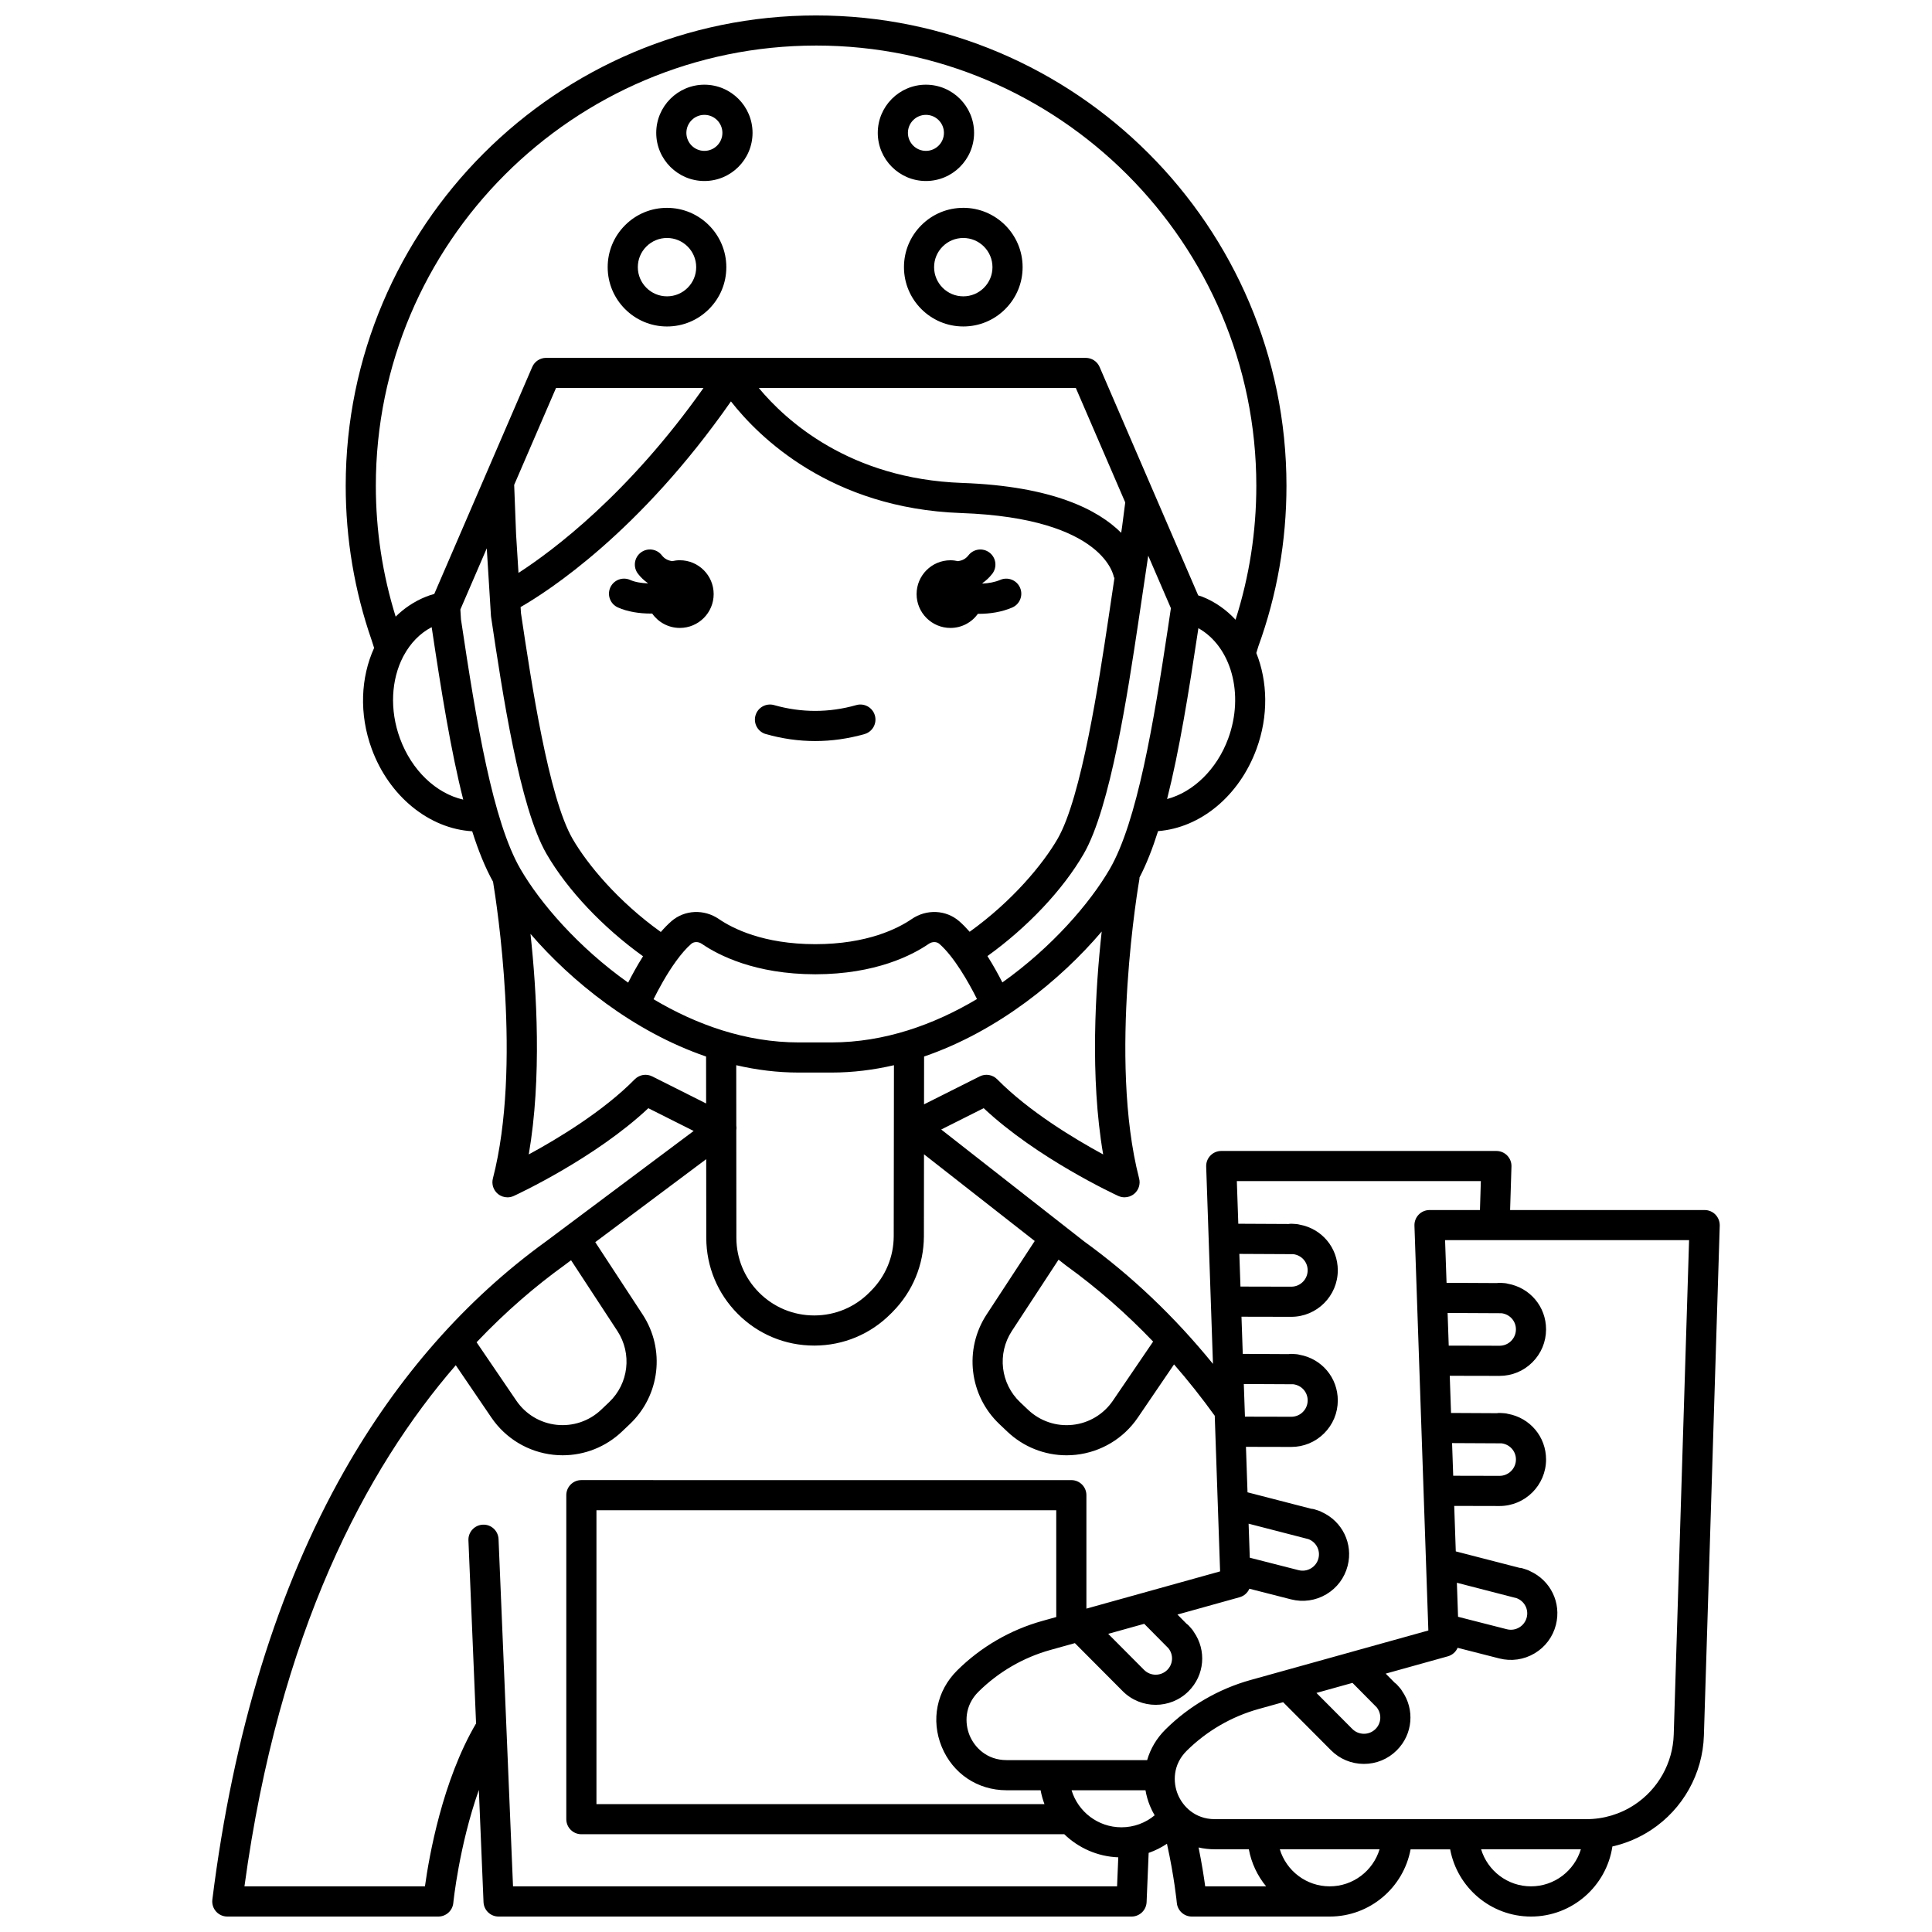 <?xml version="1.0" encoding="UTF-8"?>
<!-- Uploaded to: ICON Repo, www.iconrepo.com, Generator: ICON Repo Mixer Tools -->
<svg width="800px" height="800px" version="1.1" viewBox="144 144 512 512" xmlns="http://www.w3.org/2000/svg">
 <defs>
  <clipPath id="a">
   <path d="m200 148.09h400v503.81h-400z"/>
  </clipPath>
 </defs>
 <path d="m320.76 230.52h0.004c4.199 0 8.145-1.637 11.113-4.602 2.969-2.969 4.606-6.918 4.606-11.117 0-8.668-7.051-15.719-15.719-15.719h-0.004c-4.199 0-8.145 1.637-11.113 4.606s-4.606 6.918-4.606 11.117c0 8.66 7.051 15.715 15.719 15.715zm-5.465-21.188c1.461-1.461 3.402-2.266 5.469-2.266 4.266 0 7.734 3.469 7.734 7.731 0 2.066-0.805 4.008-2.266 5.469s-3.402 2.266-5.469 2.266c-4.266 0-7.734-3.469-7.734-7.731 0-2.066 0.805-4.012 2.266-5.469z"/>
 <path d="m399.28 199.08c-4.199 0-8.145 1.637-11.113 4.602-2.969 2.969-4.606 6.918-4.606 11.117 0 8.668 7.051 15.719 15.719 15.719h0.004c4.199 0 8.145-1.637 11.113-4.606s4.606-6.918 4.606-11.117c0-8.668-7.051-15.719-15.719-15.719l-0.004 0.004zm7.734 15.719c0 2.066-0.805 4.008-2.266 5.469-1.461 1.461-3.402 2.266-5.469 2.266-4.266 0-7.734-3.469-7.734-7.731 0-2.066 0.805-4.008 2.266-5.469 1.461-1.461 3.402-2.266 5.469-2.266 4.266 0 7.734 3.469 7.734 7.731z"/>
 <path d="m330.67 191.97c7.035 0 12.762-5.723 12.762-12.762 0-7.035-5.727-12.762-12.762-12.762-7.035 0-12.762 5.723-12.762 12.762 0 7.039 5.727 12.762 12.762 12.762zm0-17.531c2.633 0 4.773 2.141 4.773 4.773 0 2.633-2.141 4.773-4.773 4.773-2.633 0-4.773-2.141-4.773-4.773 0-2.633 2.141-4.773 4.773-4.773z"/>
 <path d="m389.38 191.97c7.035 0 12.762-5.723 12.762-12.762 0-7.035-5.727-12.762-12.762-12.762s-12.762 5.723-12.762 12.762c0 7.039 5.723 12.762 12.762 12.762zm0-17.531c2.633 0 4.773 2.141 4.773 4.773 0 2.633-2.141 4.773-4.773 4.773s-4.773-2.141-4.773-4.773c-0.004-2.633 2.141-4.773 4.773-4.773z"/>
 <g clip-path="url(#a)">
  <path d="m598.62 465.89c-0.75-0.777-1.789-1.215-2.867-1.215h-51.559l0.359-11.539c0.035-1.082-0.371-2.129-1.125-2.902-0.75-0.777-1.789-1.215-2.867-1.215h-72.918c-1.082 0-2.121 0.438-2.871 1.219-0.754 0.777-1.156 1.832-1.121 2.914l1.797 52.293c-10.172-12.508-21.617-23.402-34.152-32.465l-37.863-29.648 11.254-5.652c14.133 13.266 34.746 22.836 35.66 23.254 0.535 0.246 1.102 0.367 1.668 0.367 0.918 0 1.828-0.316 2.562-0.93 1.184-0.988 1.691-2.57 1.305-4.062-8.219-31.809-0.02-78.809 0.066-79.281 0.027-0.164 0.027-0.324 0.035-0.488 1.82-3.492 3.445-7.629 4.918-12.285 11.258-0.883 21.504-9.305 26.086-21.77 3.219-8.754 2.961-17.906-0.047-25.434l0.531-1.742c4.949-13.621 7.457-27.941 7.457-42.566 0.004-68.73-55.918-124.65-124.65-124.65-68.738 0-124.66 55.922-124.66 124.66 0 14.035 2.316 27.816 6.887 40.953l0.641 2.004c-3.539 7.766-4.039 17.496-0.625 26.781 4.629 12.594 15.258 21.133 26.617 21.805 1.637 5.168 3.461 9.664 5.527 13.379 0.953 5.734 7.664 48.82-0.043 78.641-0.387 1.492 0.121 3.074 1.305 4.062 0.73 0.613 1.641 0.93 2.562 0.93 0.566 0 1.137-0.121 1.668-0.367 0.914-0.422 21.527-9.992 35.66-23.254l12.012 6.031-39.059 29.219c-21.336 15.41-39.355 35.91-53.555 60.926-17.652 31.102-29.406 69.305-34.938 113.55-0.141 1.137 0.211 2.281 0.969 3.141 0.758 0.859 1.848 1.352 2.996 1.352h55.914c2.059 0 3.777-1.562 3.977-3.609 0.02-0.199 1.527-15.113 6.769-29.945l1.238 29.727c0.09 2.137 1.848 3.828 3.992 3.828h167.74c2.141 0 3.902-1.688 3.992-3.828l0.543-13.043c1.715-0.598 3.34-1.414 4.852-2.422 1.961 8.855 2.606 15.582 2.613 15.664 0.191 2.055 1.914 3.629 3.977 3.629h36.543c10.656 0 19.547-7.688 21.43-17.809h10.488c1.883 10.121 10.77 17.809 21.43 17.809 10.926 0 19.996-8.078 21.562-18.574 3.637-0.82 7.109-2.289 10.27-4.371 8.441-5.562 13.668-14.918 13.98-25.023l4.199-135.14c0.023-1.082-0.383-2.133-1.133-2.906zm-62.418-1.215h-13.367c-1.082 0-2.121 0.438-2.871 1.219-0.754 0.777-1.156 1.832-1.121 2.914l3.672 106.93 0.012 0.359-19.988 5.566c-0.004 0-0.004 0-0.004 0.004l-18.371 5.117h-0.004l-8.742 2.434c-8.496 2.367-16.301 6.902-22.562 13.113-2.363 2.344-3.992 5.133-4.848 8.117h-37.266c-5.227 0-8.484-3.387-9.789-6.555-1.305-3.168-1.375-7.867 2.332-11.547 5.297-5.254 11.895-9.09 19.082-11.09l6.488-1.809 12.672 12.727c4.797 4.816 12.621 4.836 17.438 0.039 4.285-4.266 4.816-10.855 1.406-15.738-0.133-0.246-0.293-0.477-0.484-0.695l-0.43-0.496c-0.121-0.148-0.273-0.328-0.457-0.512-0.18-0.18-0.371-0.336-0.57-0.477l-2.394-2.422 16.465-4.586c1.191-0.332 2.125-1.18 2.594-2.258l11.047 2.82c3.191 0.812 6.512 0.336 9.344-1.344 2.832-1.68 4.84-4.363 5.656-7.555 1.496-5.859-1.426-11.785-6.852-14.234-0.242-0.145-0.504-0.262-0.781-0.352l-0.633-0.207c-0.176-0.066-0.391-0.137-0.633-0.199-0.246-0.062-0.496-0.102-0.742-0.117l-16.898-4.363-0.414-12.051 11.98 0.027h0.027c3.285 0 6.371-1.273 8.699-3.594 2.336-2.324 3.625-5.418 3.633-8.711 0.012-6.047-4.269-11.078-10.129-12.121-0.27-0.078-0.555-0.133-0.848-0.152l-0.66-0.047c-0.375-0.039-0.926-0.059-1.406 0.027l-12.141-0.062-0.34-9.852 13.164 0.027h0.027c6.789 0 12.316-5.516 12.332-12.305 0.012-6.047-4.273-11.078-10.137-12.125-0.27-0.078-0.547-0.129-0.836-0.148l-0.652-0.047c-0.375-0.039-0.934-0.062-1.418 0.027l-13.324-0.066-0.348-10.129-0.039-1.172h64.664zm-5.805 107.79-0.309-9.016 15.859 4.094c2.059 0.793 3.195 2.957 2.652 5.086-0.285 1.125-0.996 2.07-1.992 2.66-0.996 0.594-2.168 0.762-3.289 0.473zm-1.582-46.031 13.105 0.066c2.191 0.266 3.824 2.082 3.82 4.281-0.004 2.391-1.953 4.336-4.344 4.336h-0.008l-12.273-0.027zm-1.184-34.484 14.289 0.07c2.191 0.266 3.824 2.082 3.816 4.281-0.004 1.16-0.457 2.25-1.277 3.07-0.82 0.816-1.906 1.266-3.062 1.266h-0.012l-13.457-0.031zm-25.207 98.031 6.43 6.496c1.363 1.738 1.23 4.176-0.328 5.727-0.82 0.816-1.906 1.266-3.066 1.266h-0.012c-1.16-0.004-2.25-0.457-3.07-1.277l-9.508-9.551zm-61.23 38.273c-6.227 0-11.504-4.144-13.219-9.82h19.594c0.234 1.395 0.625 2.785 1.188 4.152 0.359 0.871 0.773 1.703 1.238 2.492-2.449 2.039-5.531 3.176-8.801 3.176zm6.035-53.926 6.434 6.496c1.363 1.734 1.23 4.176-0.328 5.727-1.699 1.691-4.453 1.684-6.144-0.012l-9.508-9.551zm-23.309-1.797-3.691 1.031c-8.496 2.367-16.301 6.902-22.562 13.113-5.449 5.402-7.016 13.168-4.094 20.258 2.922 7.094 9.504 11.504 17.176 11.504h9.023c0.234 1.27 0.578 2.5 1.023 3.68l-118.73-0.004v-77.879h121.85zm50.973-24.738 15.859 4.094c2.059 0.793 3.195 2.957 2.652 5.086-0.285 1.125-0.996 2.07-1.992 2.66-1 0.594-2.168 0.762-3.289 0.473l-12.918-3.297zm-1.27-37.016 13.105 0.066c2.191 0.266 3.824 2.082 3.82 4.281-0.004 1.16-0.457 2.25-1.277 3.066-0.82 0.816-1.906 1.266-3.062 1.266h-0.012l-12.273-0.027zm-1.184-34.48 14.289 0.07c2.191 0.266 3.824 2.082 3.816 4.281-0.004 2.391-1.953 4.336-4.344 4.336h-0.008l-13.457-0.031zm-22.848 23.234-10.668 15.668c-2.453 3.602-6.34 5.934-10.672 6.398-4.332 0.469-8.629-0.988-11.789-3.984l-2.109-2c-5.207-4.938-6.133-12.879-2.203-18.883l12.379-18.906 1.902 1.488c0.039 0.031 0.082 0.062 0.125 0.094 8.176 5.91 15.875 12.641 23.035 20.125zm-8.215-216.01-0.25 1.676c-6.043-6.039-18.098-12.367-42.137-13.215-29.891-1.055-46.812-16.617-53.895-25.156h84.016l13.09 30.32zm-160.61 2.031-0.504-13.051 11.086-25.676h39.082c-19.859 28.113-39.855 43.074-49.023 49zm56.945-35.176c7.309 9.34 26.363 28.363 60.996 29.586 38.445 1.355 40.5 17.059 40.508 17.121l0.141-0.008-1.602 10.77c-2.496 16.613-7.144 47.531-13.484 58.465-3.922 6.762-11.992 16.504-23.301 24.621-0.895-1.023-1.816-1.973-2.766-2.797-3.484-3.035-8.66-3.273-12.586-0.578-3.625 2.484-11.758 6.652-25.551 6.66-13.793-0.012-21.926-4.176-25.551-6.66-3.93-2.695-9.102-2.457-12.59 0.582-0.922 0.805-1.859 1.762-2.801 2.848-11.344-8.121-19.438-17.891-23.371-24.672-6.379-11-10.953-41.504-13.691-59.844l-0.098-1.59c7.285-4.188 31.555-19.812 55.746-54.504zm-14.547 148.34c1.406-1.938 2.754-3.477 4.012-4.57 0.738-0.645 1.898-0.648 2.824-0.016 4.383 3.004 14.098 8.039 30.012 8.062h0.109c15.914-0.023 25.633-5.059 30.012-8.062 0.922-0.633 2.086-0.629 2.824 0.016 3.852 3.356 7.727 10.141 9.957 14.605-11.363 6.785-24.527 11.5-38.559 11.5h-8.684c-13.996 0-27.129-4.691-38.473-11.445 1.32-2.66 3.449-6.621 5.965-10.09zm15.965 43.586-0.016-16.012c5.356 1.246 10.887 1.949 16.555 1.949h8.684c5.668 0 11.203-0.703 16.555-1.949l-0.059 45.344c-0.027 5.422-2.144 10.527-5.953 14.383l-0.465 0.469c-3.891 3.938-9.082 6.113-14.621 6.121h-0.043c-5.519 0-10.703-2.152-14.602-6.062-3.859-3.871-5.996-9.016-6.016-14.473l-0.023-28.551c0.066-0.41 0.07-0.82 0.004-1.219zm69.145-12.277c-1.215-1.234-3.09-1.547-4.641-0.77l-14.754 7.41 0.016-12.676c19.66-6.734 36.273-20.414 47.07-33.125-1.66 15.004-3.148 38.539 0.387 59.074-7.652-4.156-19.715-11.418-28.078-19.914zm29.816-55.711c-5.227 9.012-15.309 20.703-28.449 30.039-1.016-1.992-2.367-4.473-3.957-6.984 10.59-7.609 19.957-17.508 25.496-27.059 7.102-12.246 11.715-42.941 14.473-61.289l2.641-17.762 6.008 13.914-0.75 5.043c-3.844 25.57-8.207 51.586-15.461 64.098zm31.398-34.594c-3.004 8.172-9.273 14.199-16.195 16.031 3.25-12.832 5.742-28.305 8.156-44.355l0.137-0.926c8.68 4.883 12.234 17.461 7.902 29.25zm-109.22-183.65c64.332 0 116.67 52.336 116.67 116.67 0 12.145-1.855 24.059-5.504 35.492-2.449-2.641-5.414-4.746-8.832-6.109l-1.062-0.336-26.133-60.539c-0.633-1.465-2.074-2.41-3.668-2.41l-143.02-0.004c-1.594 0-3.035 0.949-3.668 2.41l-25.961 60.152c-0.77 0.215-1.5 0.453-2.191 0.73-3.059 1.219-5.758 3.027-8.043 5.285-3.477-11.184-5.254-22.824-5.254-34.668-0.004-64.336 52.336-116.67 116.67-116.67zm-110.26 183.65c-2.82-7.668-2.289-15.66 0.809-21.66 0.078-0.125 0.152-0.254 0.215-0.391 1.746-3.215 4.231-5.836 7.367-7.465 2.562 17.102 5.102 32.844 8.363 45.699-7.144-1.617-13.633-7.695-16.754-16.184zm16.156-31.586-0.16-2.613 6.996-16.203 1.105 17.805 0.035 0.344c3.004 20.105 7.543 50.488 14.707 62.84 5.551 9.574 14.949 19.496 25.566 27.113-1.586 2.516-2.934 4.996-3.949 6.988-13.18-9.344-23.293-21.062-28.531-30.094-7.305-12.605-11.633-38.484-15.77-66.18zm46.051 121.89c-8.348 8.484-20.418 15.75-28.086 19.91 3.492-20.25 2.086-43.422 0.457-58.445 10.809 12.535 27.199 25.875 46.535 32.5l0.012 12.441-14.281-7.172c-1.547-0.781-3.418-0.469-4.637 0.766zm-18.723 49.336 1.848-1.383 12.273 18.746c3.93 6.004 3.004 13.945-2.203 18.883l-2.109 2c-3.16 2.996-7.457 4.449-11.789 3.984-4.332-0.465-8.219-2.797-10.672-6.398l-10.539-15.48c7.887-8.309 15.77-14.992 23.191-20.352zm-13.535 164.54-3.836-92.023c-0.094-2.203-1.953-3.934-4.156-3.824-2.203 0.094-3.914 1.953-3.824 4.156l2.023 48.523c-8.91 15.156-12.426 35.078-13.547 43.168h-47.832c9.156-67.289 32.105-110.51 56-138.1l9.453 13.887c3.773 5.539 9.758 9.129 16.422 9.844 0.82 0.09 1.637 0.133 2.453 0.133 5.812 0 11.422-2.215 15.688-6.262l2.109-2c8.012-7.598 9.438-19.816 3.391-29.055l-12.547-19.164 29.398-21.992 0.02 20.898c0.027 7.586 2.992 14.719 8.344 20.094 5.406 5.426 12.598 8.41 20.258 8.41h0.062c7.68-0.016 14.883-3.031 20.281-8.492l0.465-0.469c5.285-5.348 8.219-12.434 8.262-19.973l0.027-21.758 29.344 22.977-12.75 19.473c-6.047 9.238-4.621 21.457 3.391 29.055l2.109 2c4.266 4.047 9.875 6.262 15.688 6.262 0.812 0 1.633-0.043 2.453-0.133 6.664-0.719 12.648-4.305 16.422-9.844l9.605-14.109c3.766 4.316 7.363 8.859 10.789 13.609l1.406 40.887 0.012 0.355-35.43 9.867v-30.066c0-2.207-1.789-3.992-3.992-3.992l-129.85-0.004c-2.207 0-3.992 1.789-3.992 3.992v85.867c0 2.207 1.789 3.992 3.992 3.992h127.98c3.738 3.617 8.762 5.91 14.309 6.121l-0.32 7.688zm181.68-10.301c1.379 0.316 2.816 0.48 4.297 0.48h9.023c0.684 3.68 2.289 7.035 4.574 9.82h-16.141c-0.336-2.477-0.891-6.07-1.754-10.301zm34.746 10.301c-6.227 0-11.504-4.144-13.219-9.82h26.441c-1.719 5.676-6.992 9.82-13.223 9.82zm53.348 0c-6.227 0-11.504-4.144-13.219-9.82h26.441c-1.723 5.676-6.996 9.82-13.223 9.82zm37.828-40.227c-0.234 7.512-4.117 14.465-10.395 18.602-3.793 2.5-8.195 3.82-12.734 3.82h-98.5c-5.227 0-8.484-3.387-9.789-6.555-1.305-3.168-1.375-7.867 2.332-11.547 5.297-5.254 11.895-9.09 19.082-11.09l6.488-1.809 12.672 12.727c2.324 2.336 5.418 3.625 8.711 3.633h0.027c3.285 0 6.375-1.273 8.699-3.594 4.289-4.266 4.816-10.855 1.406-15.738-0.133-0.246-0.293-0.477-0.484-0.695l-0.434-0.5c-0.117-0.148-0.27-0.32-0.445-0.5-0.18-0.18-0.371-0.34-0.574-0.477l-2.394-2.422 16.465-4.586c1.191-0.332 2.125-1.18 2.594-2.258l11.047 2.82c3.191 0.812 6.512 0.336 9.344-1.344 2.832-1.68 4.84-4.363 5.656-7.555 1.496-5.859-1.43-11.789-6.859-14.238-0.238-0.141-0.496-0.258-0.77-0.348l-0.629-0.207c-0.176-0.066-0.395-0.141-0.641-0.203s-0.492-0.102-0.738-0.117l-16.898-4.359-0.414-12.051 11.98 0.027h0.027c6.789 0 12.316-5.516 12.332-12.305 0.012-6.051-4.273-11.082-10.141-12.125-0.266-0.078-0.547-0.129-0.832-0.148l-0.652-0.047c-0.375-0.039-0.934-0.062-1.418 0.027l-12.141-0.062-0.34-9.852 13.164 0.027h0.027c3.285 0 6.371-1.273 8.699-3.594 2.336-2.324 3.625-5.418 3.633-8.711 0.012-6.047-4.269-11.074-10.133-12.121-0.27-0.078-0.551-0.129-0.84-0.152l-0.691-0.051c-0.207-0.023-0.418-0.035-0.637-0.035-0.25 0.02-0.508 0.023-0.75 0.066l-13.32-0.066-0.348-10.078-0.043-1.227h64.664z"/>
 </g>
 <path d="m346.96 338.54c4.328 1.227 8.727 1.848 13.07 1.848s8.742-0.621 13.07-1.848c2.121-0.602 3.356-2.809 2.754-4.93-0.602-2.121-2.809-3.356-4.93-2.754-7.238 2.051-14.547 2.051-21.785 0-2.121-0.602-4.332 0.633-4.93 2.754-0.605 2.121 0.629 4.328 2.75 4.93z"/>
 <path d="m395.88 310.41c3.004 0 5.652-1.48 7.281-3.746 0.082 0 0.16 0.008 0.242 0.008 2.941 0 6.051-0.473 8.832-1.664 2.027-0.867 2.969-3.215 2.098-5.242-0.867-2.027-3.219-2.965-5.242-2.098-1.453 0.621-3.098 0.902-4.691 0.98-0.012-0.039-0.027-0.078-0.043-0.113 0.973-0.68 1.852-1.5 2.613-2.488 1.344-1.75 1.016-4.258-0.734-5.598-1.75-1.344-4.258-1.016-5.602 0.734-0.742 0.965-1.703 1.379-2.738 1.531-0.648-0.148-1.324-0.238-2.019-0.238-4.953 0-8.969 4.016-8.969 8.969 0.004 4.945 4.019 8.965 8.973 8.965z"/>
 <path d="m307.75 304.98c2.594 1.156 5.719 1.621 8.73 1.621 0.117 0 0.23-0.008 0.348-0.008 1.625 2.305 4.301 3.816 7.332 3.816 4.953 0 8.969-4.016 8.969-8.969s-4.016-8.969-8.969-8.969c-0.695 0-1.367 0.086-2.019 0.238-1.035-0.152-1.996-0.57-2.738-1.531-1.344-1.75-3.852-2.078-5.602-0.734s-2.078 3.852-0.734 5.598c0.762 0.992 1.641 1.809 2.613 2.488-0.008 0.023-0.016 0.047-0.023 0.066-1.68-0.062-3.352-0.324-4.652-0.906-2.016-0.898-4.375 0.004-5.277 2.019-0.895 2.008 0.008 4.371 2.023 5.269z"/>
</svg>